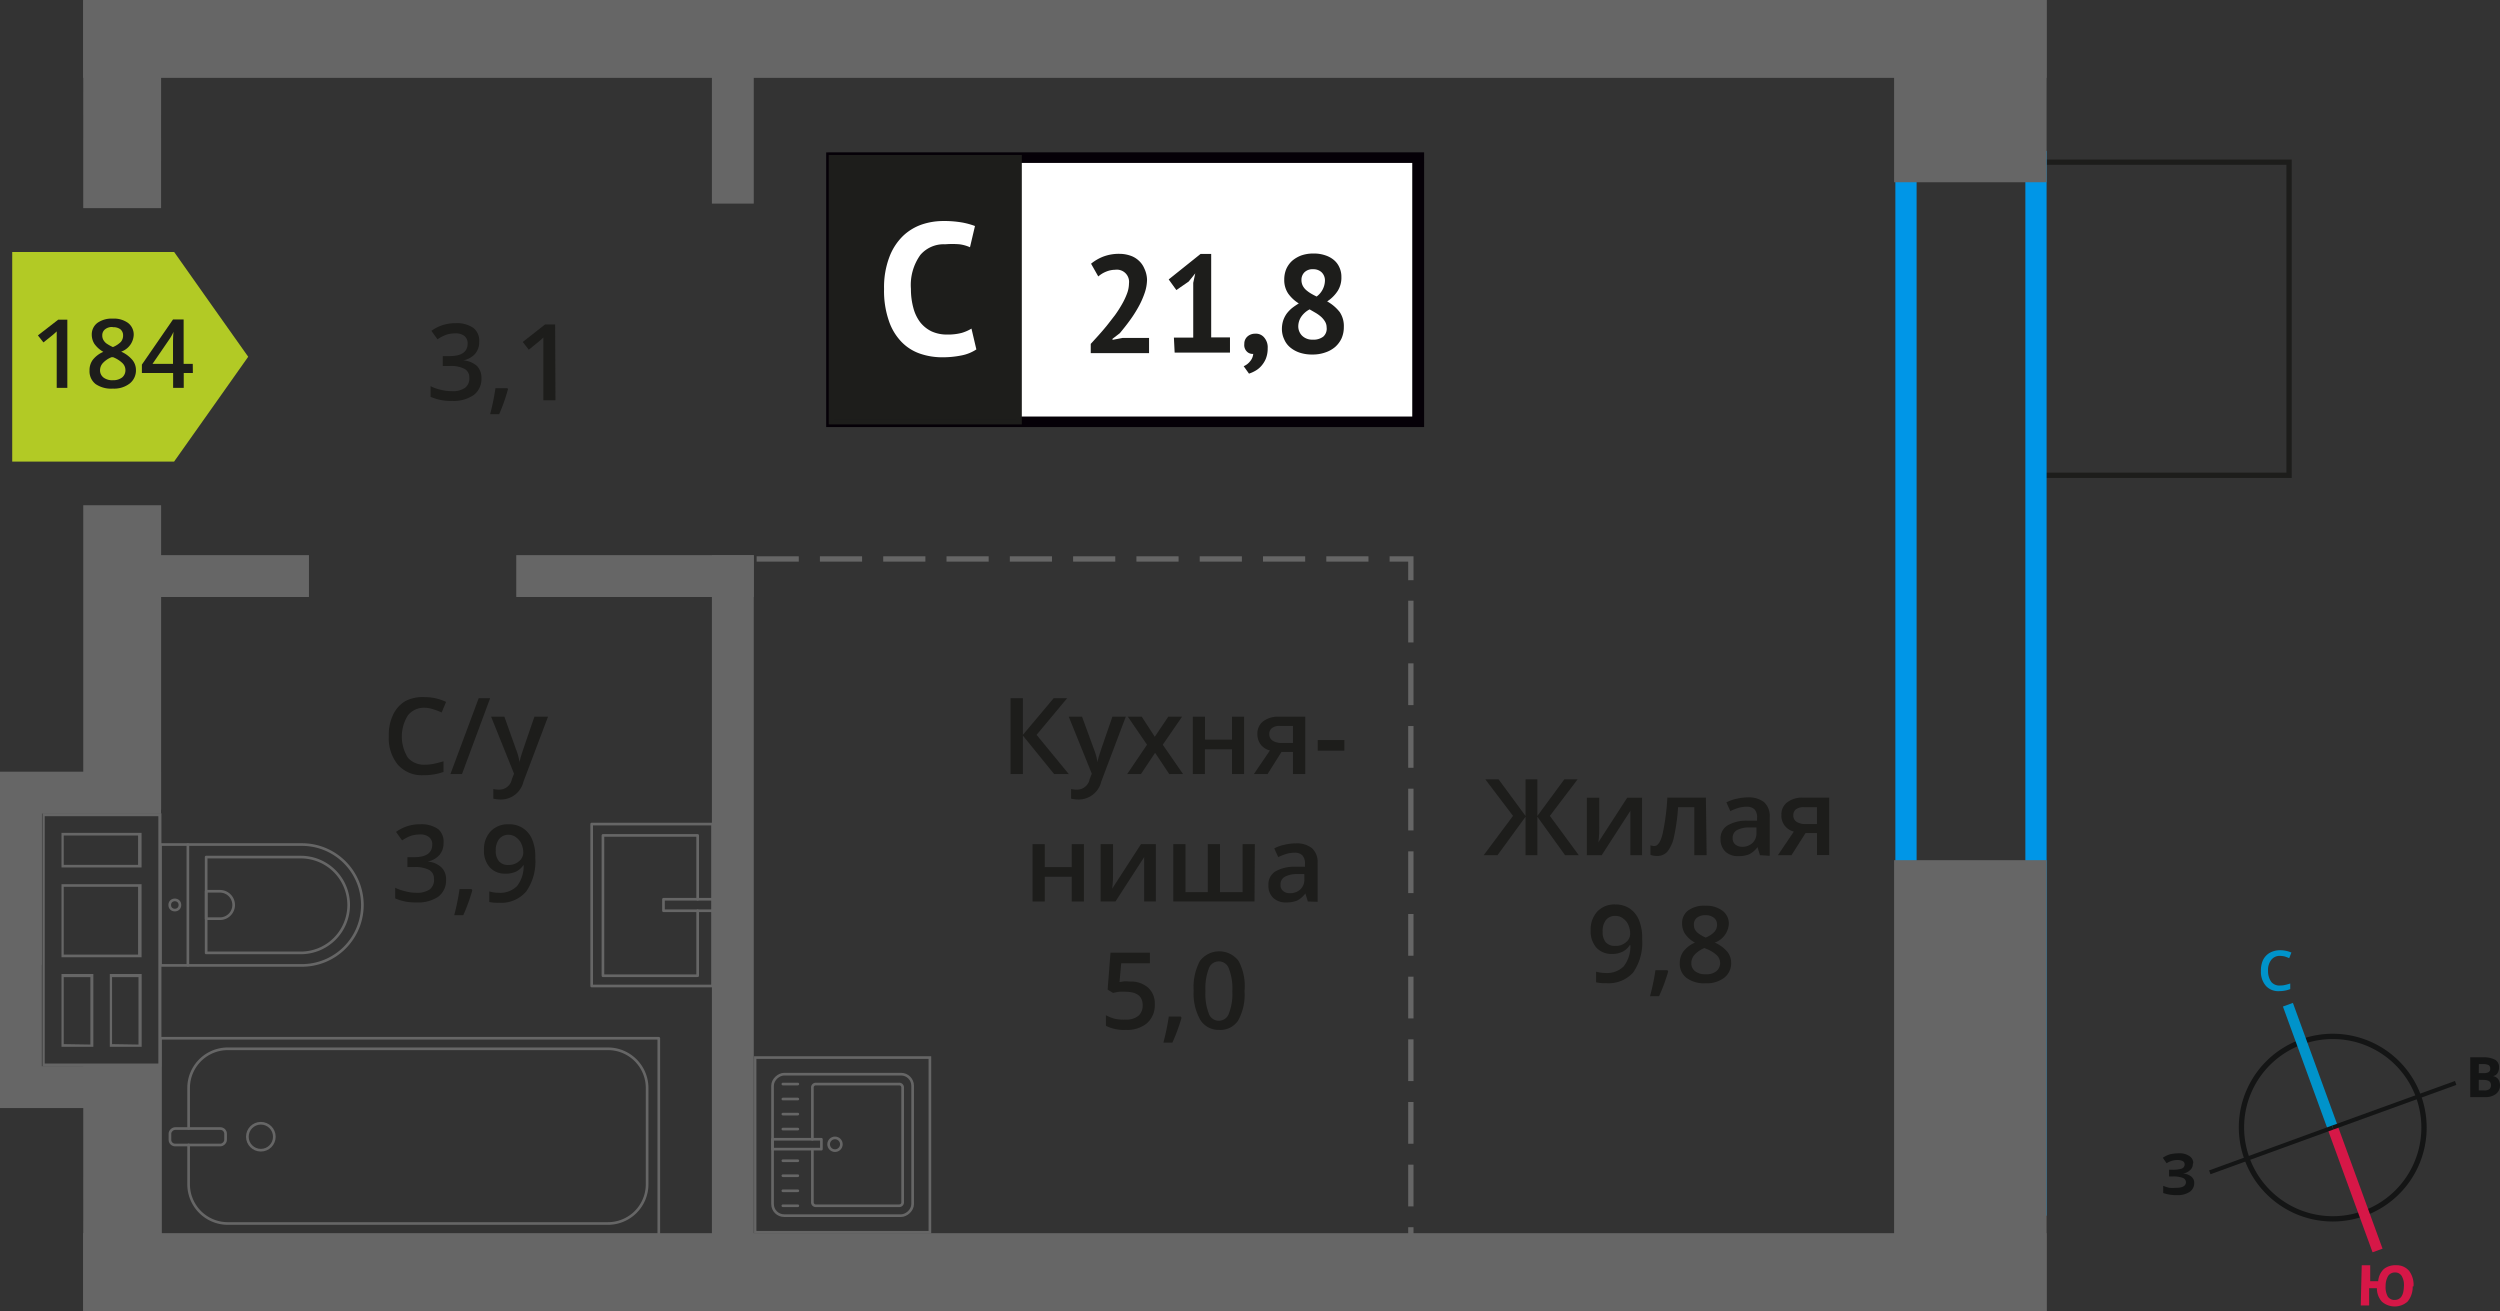 <svg xmlns="http://www.w3.org/2000/svg" width="235.39" height="123.45" viewBox="0 0 235.39 123.45"><rect x="0" y="0" width="235.39" height="123.45" fill="#333333" stroke="none"/><defs><style>.cls-1,.cls-10,.cls-18,.cls-2,.cls-3,.cls-7,.cls-8,.cls-9{fill:none;}.cls-1{stroke:#141515;}.cls-1,.cls-10,.cls-2,.cls-3,.cls-7,.cls-8,.cls-9{stroke-miterlimit:10;}.cls-1,.cls-10,.cls-17,.cls-7,.cls-8,.cls-9{stroke-width:0.5px;}.cls-2{stroke:#0093ca;}.cls-3{stroke:#d61747;}.cls-4{fill:#141515;}.cls-5{fill:#0093ca;}.cls-6{fill:#d61747;}.cls-17,.cls-7{stroke:#1d1d1b;}.cls-10,.cls-18,.cls-8,.cls-9{stroke:#666;}.cls-9{stroke-dasharray:3.93 1.97;}.cls-10{stroke-dasharray:3.97 1.99;}.cls-11{fill:#0096e7;}.cls-12{fill:#666;}.cls-13{fill:#b2ca25;fill-rule:evenodd;}.cls-14,.cls-17{fill:#1d1d1b;}.cls-15{fill:#fff;}.cls-16{fill:#050007;}.cls-17{stroke-miterlimit:22.93;}.cls-18{stroke-linecap:round;stroke-linejoin:round;stroke-width:0.25px;}</style></defs><g id="walls"><path class="cls-1" d="M216.71,98.1a8.59,8.59,0,1,1-5.14,11,8.56,8.56,0,0,1,5.14-11Z"/><line class="cls-2" x1="215.42" y1="94.6" x2="219.64" y2="106.17"/><line class="cls-3" x1="223.86" y1="117.74" x2="219.64" y2="106.17"/><polygon class="cls-4" points="208 110.2 219.57 105.98 219.71 106.35 208.13 110.56 208 110.2"/><polygon class="cls-4" points="231.15 101.78 219.57 105.98 219.71 106.35 231.28 102.15 231.15 101.78"/><path class="cls-5" d="M214.65,90a1,1,0,0,0-.82.41,1.55,1.55,0,0,0-.28,1,1.73,1.73,0,0,0,.31,1.05,1,1,0,0,0,.86.33,1.84,1.84,0,0,0,.47-.06,3.81,3.81,0,0,0,.45-.13l0,.53a2.83,2.83,0,0,1-1,.19,1.58,1.58,0,0,1-1.28-.48,2,2,0,0,1-.48-1.41,2.42,2.42,0,0,1,.18-1,1.63,1.63,0,0,1,.62-.7,2,2,0,0,1,1-.26,2.63,2.63,0,0,1,1.07.22l-.21.53a3.47,3.47,0,0,0-.41-.16,2.22,2.22,0,0,0-.46-.06Z"/><path class="cls-6" d="M227.17,121.13a2.16,2.16,0,0,1-.48,1.42,1.83,1.83,0,0,1-2.43,0,1.87,1.87,0,0,1-.46-1.26l-.73,0,0,1.63-.79,0,.09-3.79.8,0,0,1.5h.75a1.77,1.77,0,0,1,.53-1.14,1.73,1.73,0,0,1,1.17-.36,1.53,1.53,0,0,1,1.22.54,2.2,2.2,0,0,1,.41,1.45Zm-2.55-.06a1.85,1.85,0,0,0,.2,1,.75.75,0,0,0,.62.33c.58,0,.87-.4.9-1.25a1.69,1.69,0,0,0-.2-1,.71.71,0,0,0-.62-.34.76.76,0,0,0-.65.31,1.87,1.87,0,0,0-.25,1Z"/><path class="cls-4" d="M232.59,99.55h1.19a2.36,2.36,0,0,1,1.15.23.79.79,0,0,1,.37.73,1,1,0,0,1-.16.56.61.61,0,0,1-.42.25v0a.8.8,0,0,1,.5.29,1.08,1.08,0,0,1,.17.59,1,1,0,0,1-.38.8,1.59,1.59,0,0,1-1,.3h-1.42Zm.8,1.49h.46a.86.86,0,0,0,.48-.1.37.37,0,0,0,.14-.34.35.35,0,0,0-.15-.31,1.09,1.09,0,0,0-.51-.1h-.41Zm0,.63v1h.5a.79.79,0,0,0,.5-.12.48.48,0,0,0,.15-.39c0-.3-.22-.47-.66-.48Z"/><path class="cls-4" d="M206.47,109.58a.74.74,0,0,1-.27.6,1.09,1.09,0,0,1-.69.31v0a1.43,1.43,0,0,1,.8.28.74.74,0,0,1,.29.61,1,1,0,0,1-.41.83,2,2,0,0,1-1.17.32,3.78,3.78,0,0,1-1.34-.2v-.68a3,3,0,0,0,.58.19,4.17,4.17,0,0,0,.61,0c.63,0,.95-.17.95-.55a.45.45,0,0,0-.31-.39,2.64,2.64,0,0,0-.92-.13h-.36v-.63h.32a2.89,2.89,0,0,0,.88-.11.43.43,0,0,0,.27-.39.37.37,0,0,0-.17-.31,1.17,1.17,0,0,0-.53-.11,1.9,1.9,0,0,0-1,.31l-.36-.52a2.58,2.58,0,0,1,.69-.33,3.91,3.91,0,0,1,.8-.09,1.67,1.67,0,0,1,1,.25.78.78,0,0,1,.38.67Z"/></g><g id="bathroon"><rect class="cls-7" x="188.88" y="18.11" width="29.48" height="23.82" transform="translate(173.6 233.63) rotate(-90)"/><line class="cls-8" x1="132.84" y1="117.55" x2="132.84" y2="115.55"/><line class="cls-9" x1="132.84" y1="113.59" x2="132.84" y2="55.61"/><polyline class="cls-8" points="132.84 54.63 132.84 52.63 130.84 52.63"/><line class="cls-10" x1="128.85" y1="52.63" x2="70.27" y2="52.63"/><line class="cls-8" x1="69.28" y1="52.63" x2="67.28" y2="52.63"/><path class="cls-11" d="M190.7,16.21v96.25H180.46V16.21H190.7m2-2H178.46V114.46H192.7V14.21Z"/><rect class="cls-12" x="176.94" y="1.4" width="17.16" height="14.36" transform="translate(176.94 194.1) rotate(-90)"/><rect class="cls-12" x="164.29" y="95.04" width="42.46" height="14.36" transform="translate(83.3 287.74) rotate(-90)"/><rect class="cls-12" x="7.83" y="116.11" width="184.87" height="7.33"/><rect class="cls-12" x="7.83" width="184.87" height="7.33"/><rect class="cls-12" x="48.61" y="52.27" width="22.36" height="3.94"/><rect class="cls-12" x="13.49" y="52.27" width="15.6" height="3.94"/><rect class="cls-12" x="35.76" y="83.56" width="66.5" height="3.94" transform="translate(154.53 16.52) rotate(90)"/><rect class="cls-12" x="60.1" y="8.29" width="17.82" height="3.94" transform="translate(79.26 -58.75) rotate(90)"/><rect class="cls-12" x="-0.04" y="108.25" width="23.06" height="7.33" transform="translate(123.42 100.44) rotate(90.01)"/><rect class="cls-12" x="1.7" y="6.13" width="19.59" height="7.33" transform="translate(21.3 -1.69) rotate(90.01)"/><rect class="cls-12" x="-2.84" y="58.23" width="28.67" height="7.33" transform="translate(73.4 50.41) rotate(90)"/><path class="cls-12" d="M14.91,76.85v1.57h0v4.83h0v8.46h0v6.85h0v1.58H4.21V98.56h0V90.13h0V81.68h0V76.85h10.7M5.79,81.68h7.54V78.42H5.79v3.26m0,8.45h7.54V83.25H5.79v6.88m4.55,8.43h3V91.71h-3v6.85m-4.55,0h3V91.71h-3v6.85m9.37-22H4v2.07H4v2.76H4V83.5H4v6.38H4V92H4v6.35H4v2.08h11.2V98.31h0V92h0V89.88h0V83.5h0V81.43h0V78.67h0V76.6ZM6,81.43V78.67h7v2.76Zm0,8.45V83.5h7v6.38Zm4.55,8.43V92h2.49v6.35ZM6,98.31V92H8.51v6.35Z"/><rect class="cls-12" y="100.39" width="15.16" height="3.94"/><rect class="cls-12" y="72.66" width="15.16" height="3.94"/><rect class="cls-12" x="-12.6" y="86.24" width="29.13" height="3.94" transform="translate(-86.24 90.17) rotate(-90)"/><rect class="cls-12" x="-6.63" y="80.27" width="17.2" height="3.94" transform="translate(-80.27 84.21) rotate(-90)"/><polygon class="cls-13" points="16.4 43.46 16.4 43.45 19.88 38.53 23.37 33.59 19.88 28.66 16.4 23.73 16.4 23.73 16.4 23.73 1.15 23.73 1.15 43.46 16.4 43.46 16.4 43.46"/><path class="cls-14" d="M6.34,36.52h-1V32.37q0-.73,0-1.17a3,3,0,0,1-.25.23c-.09.09-.42.35-1,.81l-.52-.66L5.48,30.1h.86Z"/><path class="cls-14" d="M10.62,30a2.26,2.26,0,0,1,1.44.41,1.38,1.38,0,0,1,.53,1.13,1.76,1.76,0,0,1-1.18,1.57,3,3,0,0,1,1.07.8,1.5,1.5,0,0,1,.32.93,1.56,1.56,0,0,1-.59,1.27,2.39,2.39,0,0,1-1.58.48A2.58,2.58,0,0,1,9,36.16a1.52,1.52,0,0,1-.57-1.27,1.63,1.63,0,0,1,.3-1,2.48,2.48,0,0,1,1-.76,2.62,2.62,0,0,1-.84-.75,1.64,1.64,0,0,1-.25-.88,1.35,1.35,0,0,1,.55-1.11A2.32,2.32,0,0,1,10.62,30Zm-1.2,4.84a.85.85,0,0,0,.33.71,1.35,1.35,0,0,0,.87.25,1.38,1.38,0,0,0,.88-.26.88.88,0,0,0,.31-.71.92.92,0,0,0-.29-.65,2.72,2.72,0,0,0-.88-.55l-.13,0a2.22,2.22,0,0,0-.83.56A1,1,0,0,0,9.42,34.86Zm1.19-4.05A1.06,1.06,0,0,0,9.9,31a.71.71,0,0,0-.27.59.8.8,0,0,0,.1.41,1.07,1.07,0,0,0,.28.33,4.09,4.09,0,0,0,.62.35,2.25,2.25,0,0,0,.75-.49.91.91,0,0,0,.21-.6.73.73,0,0,0-.26-.59A1.11,1.11,0,0,0,10.61,30.81Z"/><path class="cls-14" d="M18.16,35.12H17.3v1.4h-1v-1.4H13.36v-.79l2.93-4.25h1v4.18h.86Zm-1.87-.86V32.65c0-.57,0-1,.05-1.41h0a4.38,4.38,0,0,1-.39.7l-1.59,2.32Z"/><path class="cls-14" d="M40,66.64a1.93,1.93,0,0,0-1.59.71,3.76,3.76,0,0,0,0,4A2,2,0,0,0,40,72a4.31,4.31,0,0,0,.88-.09c.28-.06.57-.14.88-.23v1a5.43,5.43,0,0,1-1.91.31,3,3,0,0,1-2.4-1,3.94,3.94,0,0,1-.84-2.71,4.31,4.31,0,0,1,.41-2,2.91,2.91,0,0,1,1.17-1.28A3.56,3.56,0,0,1,40,65.64a4.57,4.57,0,0,1,2,.45l-.42,1a4.73,4.73,0,0,0-.77-.3A2.59,2.59,0,0,0,40,66.64Z"/><path class="cls-14" d="M46.15,65.74,43.5,72.88H42.41l2.66-7.14Z"/><path class="cls-14" d="M46.24,67.48h1.25l1.09,3.06a5.7,5.7,0,0,1,.34,1.23h0a4.66,4.66,0,0,1,.16-.65c.08-.26.49-1.47,1.24-3.64H51.6l-2.31,6.11a2.19,2.19,0,0,1-2.1,1.69,3.57,3.57,0,0,1-.74-.08v-.91a2.61,2.61,0,0,0,.59.06,1.21,1.21,0,0,0,1.16-1l.2-.5Z"/><path class="cls-14" d="M41.76,79.38a1.67,1.67,0,0,1-.39,1.13,2,2,0,0,1-1.11.61v0a2.13,2.13,0,0,1,1.28.53A1.52,1.52,0,0,1,42,82.83a1.91,1.91,0,0,1-.72,1.59,3.38,3.38,0,0,1-2.07.55,4.68,4.68,0,0,1-2-.38v-1a4.65,4.65,0,0,0,1,.34,3.76,3.76,0,0,0,1,.13,2.07,2.07,0,0,0,1.24-.31,1.1,1.1,0,0,0,.41-1,.91.91,0,0,0-.45-.84,2.89,2.89,0,0,0-1.43-.27h-.62v-.93h.63c1.14,0,1.71-.4,1.71-1.19a.85.85,0,0,0-.3-.7,1.29,1.29,0,0,0-.87-.25,3,3,0,0,0-.79.11,3.86,3.86,0,0,0-.88.45l-.57-.8a3.78,3.78,0,0,1,2.28-.72,2.72,2.72,0,0,1,1.69.46A1.53,1.53,0,0,1,41.76,79.38Z"/><path class="cls-14" d="M44.47,83.83a16.75,16.75,0,0,1-.85,2.34h-.85a22.4,22.4,0,0,0,.5-2.46H44.4Z"/><path class="cls-14" d="M50.4,80.78a4.88,4.88,0,0,1-.85,3.15A3.08,3.08,0,0,1,47,85a4.13,4.13,0,0,1-.93-.07v-1a2.93,2.93,0,0,0,.88.13,2.22,2.22,0,0,0,1.73-.63,3,3,0,0,0,.62-2h0a1.81,1.81,0,0,1-.7.63,2.19,2.19,0,0,1-1,.2,1.91,1.91,0,0,1-1.48-.59,2.29,2.29,0,0,1-.55-1.62,2.47,2.47,0,0,1,.63-1.78,2.25,2.25,0,0,1,1.71-.66,2.35,2.35,0,0,1,1.33.37,2.28,2.28,0,0,1,.87,1.07A4.15,4.15,0,0,1,50.4,80.78ZM47.91,78.6A1.1,1.1,0,0,0,47,79a1.67,1.67,0,0,0-.32,1.09,1.45,1.45,0,0,0,.3,1,1.1,1.1,0,0,0,.89.35,1.43,1.43,0,0,0,1-.35,1.06,1.06,0,0,0,.4-.81,2,2,0,0,0-.17-.81,1.44,1.44,0,0,0-.47-.6A1.16,1.16,0,0,0,47.91,78.6Z"/><path class="cls-14" d="M45.12,32.19a1.67,1.67,0,0,1-.39,1.13,2,2,0,0,1-1.11.61v0a2.19,2.19,0,0,1,1.29.53,1.57,1.57,0,0,1,.42,1.14,1.89,1.89,0,0,1-.72,1.59,3.37,3.37,0,0,1-2.07.56,4.6,4.6,0,0,1-2-.39v-1a4.39,4.39,0,0,0,1,.35,4.22,4.22,0,0,0,1,.12,2,2,0,0,0,1.24-.31,1.09,1.09,0,0,0,.41-.95.91.91,0,0,0-.45-.84,2.89,2.89,0,0,0-1.43-.27h-.62v-.93h.63c1.14,0,1.71-.4,1.71-1.18a.86.86,0,0,0-.3-.71,1.29,1.29,0,0,0-.87-.25,3,3,0,0,0-.79.11,3.86,3.86,0,0,0-.88.45l-.57-.8a3.78,3.78,0,0,1,2.28-.72,2.72,2.72,0,0,1,1.69.46A1.53,1.53,0,0,1,45.12,32.19Z"/><path class="cls-14" d="M47.83,36.64A16.75,16.75,0,0,1,47,39h-.85a22.73,22.73,0,0,0,.5-2.45h1.13Z"/><path class="cls-14" d="M52.3,37.69H51.16V33.08c0-.55,0-1,0-1.31a2.27,2.27,0,0,1-.27.26l-1.1.9-.57-.73,2.1-1.65h.95Z"/><rect class="cls-15" x="78.28" y="14.84" width="54.7" height="24.87"/><path class="cls-16" d="M133,15.34H78.88V39.22H133Zm-54.65-1h55.74V40.21H77.79V14.35Z"/><rect class="cls-17" x="78.28" y="14.84" width="17.68" height="24.87"/><path class="cls-14" d="M108,26.32a4,4,0,0,1-.25,1.34,7.93,7.93,0,0,1-.61,1.33,11.83,11.83,0,0,1-.82,1.26c-.3.41-.6.78-.88,1.12l-.69.53V32l.94-.18h2.5v1.43h-5.49v-.87l.7-.77c.26-.29.53-.6.79-.92s.52-.67.78-1a11.14,11.14,0,0,0,.68-1.06,6.54,6.54,0,0,0,.47-1,2.74,2.74,0,0,0,.18-.94A1.15,1.15,0,0,0,105,25.4a2.29,2.29,0,0,0-.86.18,2.51,2.51,0,0,0-.73.45l-.68-1.2a4.23,4.23,0,0,1,1.15-.67,4.13,4.13,0,0,1,1.52-.26,3.15,3.15,0,0,1,1,.16,2.18,2.18,0,0,1,.8.46,2.07,2.07,0,0,1,.54.75A2.62,2.62,0,0,1,108,26.32Z"/><path class="cls-14" d="M110.53,31.79h1.82V26.63l.19-.89-.62.77-1.16.8-.72-1,3-2.4h1v7.86h1.77v1.43h-5.21Z"/><path class="cls-14" d="M117.16,32.39a.9.9,0,0,1,.3-.71,1.06,1.06,0,0,1,.72-.26,1,1,0,0,1,.86.37,1.41,1.41,0,0,1,.32,1,2.57,2.57,0,0,1-.18,1,2.49,2.49,0,0,1-.46.71,2.18,2.18,0,0,1-.57.44,3.07,3.07,0,0,1-.55.24l-.5-.7a1.52,1.52,0,0,0,.61-.47,1.23,1.23,0,0,0,.29-.69.75.75,0,0,1-.57-.19A.85.85,0,0,1,117.16,32.39Z"/><path class="cls-14" d="M120.7,31a2.62,2.62,0,0,1,.12-.82,2.49,2.49,0,0,1,.33-.65,3.2,3.2,0,0,1,.51-.53,7,7,0,0,1,.63-.43,3.46,3.46,0,0,1-1-.93,2.27,2.27,0,0,1-.37-1.31,2.57,2.57,0,0,1,.19-1,2.32,2.32,0,0,1,.55-.77,2.85,2.85,0,0,1,.87-.51,3.43,3.43,0,0,1,1.15-.18,3.29,3.29,0,0,1,1.07.16,2.44,2.44,0,0,1,.83.44,1.92,1.92,0,0,1,.53.7,2.09,2.09,0,0,1,.19.91,2.33,2.33,0,0,1-.34,1.3,3.39,3.39,0,0,1-1,1,3.88,3.88,0,0,1,1.18,1,2.35,2.35,0,0,1,.39,1.41,2.61,2.61,0,0,1-.21,1.06,2.48,2.48,0,0,1-.61.82,2.76,2.76,0,0,1-.94.52,3.51,3.51,0,0,1-1.2.19,3.66,3.66,0,0,1-1.18-.17,2.78,2.78,0,0,1-.9-.49,2,2,0,0,1-.57-.76A2.25,2.25,0,0,1,120.7,31Zm4.21-.17a1.06,1.06,0,0,0-.15-.55,1.93,1.93,0,0,0-.37-.45,3.34,3.34,0,0,0-.51-.37l-.57-.33a2.12,2.12,0,0,0-.84.77,1.66,1.66,0,0,0-.23.81,1.25,1.25,0,0,0,.36.9,1.35,1.35,0,0,0,1,.37,1.49,1.49,0,0,0,1-.29A1,1,0,0,0,124.91,30.82Zm-2.37-4.48a1.2,1.2,0,0,0,.12.55,1.42,1.42,0,0,0,.32.41,3.17,3.17,0,0,0,.46.33c.17.1.34.19.53.28a1.92,1.92,0,0,0,.78-1.46,1.06,1.06,0,0,0-.32-.83,1.12,1.12,0,0,0-.78-.28,1.08,1.08,0,0,0-.84.3A1,1,0,0,0,122.54,26.34Z"/><path class="cls-15" d="M91.93,32.9a3.84,3.84,0,0,1-1.42.57,8.8,8.8,0,0,1-1.78.17,6.33,6.33,0,0,1-2.1-.34,4.44,4.44,0,0,1-1.74-1.1,5.25,5.25,0,0,1-1.2-2,8.61,8.61,0,0,1-.45-3,8,8,0,0,1,.5-3,5.42,5.42,0,0,1,1.3-2,4.87,4.87,0,0,1,1.78-1.07,6.33,6.33,0,0,1,2-.32,10,10,0,0,1,1.78.14,7.19,7.19,0,0,1,1.2.33l-.47,2a3.51,3.51,0,0,0-1-.28A8.47,8.47,0,0,0,89,23a2.9,2.9,0,0,0-2.34,1,4.86,4.86,0,0,0-.89,3.21A6.67,6.67,0,0,0,86,29a3.88,3.88,0,0,0,.64,1.34,3.09,3.09,0,0,0,1.07.86,3.46,3.46,0,0,0,1.48.3,5.16,5.16,0,0,0,1.34-.15,3.86,3.86,0,0,0,.94-.41Z"/><path class="cls-14" d="M100.63,72.88H99.25l-2.94-3.62v3.62H95.15V65.74h1.16v3.45l2.9-3.45h1.27L97.6,69.19Z"/><path class="cls-14" d="M100.63,67.48h1.25L103,70.54a5.7,5.7,0,0,1,.34,1.23h0a3.57,3.57,0,0,1,.16-.65c.07-.26.49-1.47,1.24-3.64H106l-2.31,6.11a2.19,2.19,0,0,1-2.1,1.69,3.57,3.57,0,0,1-.74-.08v-.91a2.61,2.61,0,0,0,.59.06,1.21,1.21,0,0,0,1.16-1l.2-.5Z"/><path class="cls-14" d="M108,70.12l-1.81-2.64h1.31l1.23,1.89L110,67.48h1.3l-1.82,2.64,1.91,2.76h-1.3l-1.33-2-1.33,2h-1.3Z"/><path class="cls-14" d="M113.46,67.48v2.16H116V67.48h1.14v5.4H116V70.55h-2.55v2.33h-1.14v-5.4Z"/><path class="cls-14" d="M119.35,72.88h-1.29l1.51-2.22a1.57,1.57,0,0,1-.86-.55,1.6,1.6,0,0,1-.32-1,1.46,1.46,0,0,1,.55-1.2,2.35,2.35,0,0,1,1.5-.43h2.46v5.4h-1.16V70.8h-1.08Zm.16-3.76a.7.7,0,0,0,.32.62,1.49,1.49,0,0,0,.84.21h1.07v-1.6h-1.25a1.1,1.1,0,0,0-.72.2A.68.68,0,0,0,119.51,69.12Z"/><path class="cls-14" d="M124.07,70.68v-1h2.51v1Z"/><path class="cls-14" d="M98.37,79.48v2.16h2.54V79.48h1.15v5.4h-1.15V82.55H98.37v2.33H97.22v-5.4Z"/><path class="cls-14" d="M104.8,79.48v2.76c0,.33,0,.8-.08,1.43l2.71-4.19h1.4v5.4h-1.1V82.16c0-.15,0-.39,0-.73s0-.58,0-.73l-2.7,4.18h-1.4v-5.4Z"/><path class="cls-14" d="M118.12,84.88h-7.65v-5.4h1.15V84h2.1V79.48h1.15V84H117V79.48h1.15Z"/><path class="cls-14" d="M123.14,84.88l-.23-.76h0a2.2,2.2,0,0,1-.79.68,2.62,2.62,0,0,1-1,.17,1.69,1.69,0,0,1-1.24-.43,1.58,1.58,0,0,1-.45-1.21,1.43,1.43,0,0,1,.62-1.26,3.54,3.54,0,0,1,1.89-.46l.93,0v-.29a1.12,1.12,0,0,0-.24-.78,1,1,0,0,0-.75-.25,2.67,2.67,0,0,0-.8.12,6.52,6.52,0,0,0-.73.29l-.37-.82a3.65,3.65,0,0,1,1-.35,4.45,4.45,0,0,1,1-.12,2.31,2.31,0,0,1,1.55.45,1.76,1.76,0,0,1,.53,1.41v3.64Zm-1.71-.78a1.42,1.42,0,0,0,1-.35,1.25,1.25,0,0,0,.38-1V82.3l-.69,0a2.38,2.38,0,0,0-1.18.27.82.82,0,0,0-.37.74.7.7,0,0,0,.22.56A.91.91,0,0,0,121.43,84.1Z"/><path class="cls-14" d="M106.39,92.42a2.45,2.45,0,0,1,1.71.57,2,2,0,0,1,.63,1.56,2.26,2.26,0,0,1-.72,1.78,2.91,2.91,0,0,1-2,.64,3.8,3.8,0,0,1-1.88-.38v-1a3.6,3.6,0,0,0,.91.35A4.19,4.19,0,0,0,106,96a1.77,1.77,0,0,0,1.18-.35,1.27,1.27,0,0,0,.41-1c0-.85-.55-1.27-1.64-1.27a4.18,4.18,0,0,0-.56,0,5.74,5.74,0,0,0-.59.11l-.51-.31.27-3.48h3.71v1h-2.7l-.16,1.77.42-.07A3.39,3.39,0,0,1,106.39,92.42Z"/><path class="cls-14" d="M111.25,95.83a18.47,18.47,0,0,1-.86,2.34h-.85a22.57,22.57,0,0,0,.51-2.46h1.12Z"/><path class="cls-14" d="M117.18,93.31a5.06,5.06,0,0,1-.59,2.76,2,2,0,0,1-1.83.9A2,2,0,0,1,113,96a5,5,0,0,1-.61-2.73,5.22,5.22,0,0,1,.59-2.79,2.28,2.28,0,0,1,3.64,0A5,5,0,0,1,117.18,93.31Zm-3.68,0a5.17,5.17,0,0,0,.3,2.08,1,1,0,0,0,1.92,0,5,5,0,0,0,.31-2.07,5.05,5.05,0,0,0-.31-2.08,1,1,0,0,0-1.92,0A5.22,5.22,0,0,0,113.5,93.31Z"/><path class="cls-14" d="M142.46,76.82l-2.61-3.44h1.25l2.54,3.45V73.38h1.11v3.45l2.54-3.45h1.25l-2.61,3.44,2.72,3.7h-1.29l-2.61-3.62v3.62h-1.11V76.9L141,80.52h-1.3Z"/><path class="cls-14" d="M150.58,75.11v2.77c0,.33,0,.8-.08,1.42l2.71-4.19h1.4v5.41h-1.1V77.8c0-.15,0-.4,0-.73s0-.58,0-.73l-2.7,4.18h-1.4V75.11Z"/><path class="cls-14" d="M160.69,80.52h-1.16V76H158a17.88,17.88,0,0,1-.37,2.72,3.39,3.39,0,0,1-.6,1.42,1.2,1.2,0,0,1-1,.45,1.67,1.67,0,0,1-.63-.1v-.9a1.15,1.15,0,0,0,.36.07c.33,0,.59-.38.78-1.13a21.16,21.16,0,0,0,.45-3.43h3.63Z"/><path class="cls-14" d="M165.71,80.52l-.23-.76h0a2.2,2.2,0,0,1-.79.68,2.62,2.62,0,0,1-1,.17,1.69,1.69,0,0,1-1.24-.43A1.58,1.58,0,0,1,162,79a1.43,1.43,0,0,1,.62-1.26,3.53,3.53,0,0,1,1.89-.47l.93,0v-.28a1.1,1.1,0,0,0-.24-.78,1,1,0,0,0-.75-.25,2.67,2.67,0,0,0-.8.12,4.62,4.62,0,0,0-.73.29l-.37-.82a3.65,3.65,0,0,1,1-.35,4.45,4.45,0,0,1,1-.12,2.33,2.33,0,0,1,1.55.45,1.76,1.76,0,0,1,.53,1.41v3.64ZM164,79.73a1.39,1.39,0,0,0,1-.35,1.25,1.25,0,0,0,.38-1v-.47l-.69,0a2.38,2.38,0,0,0-1.18.27.82.82,0,0,0-.37.74.75.75,0,0,0,.21.56A1,1,0,0,0,164,79.73Z"/><path class="cls-14" d="M168.68,80.52H167.4l1.5-2.22a1.61,1.61,0,0,1-.86-.56,1.54,1.54,0,0,1-.31-1,1.42,1.42,0,0,1,.55-1.2,2.32,2.32,0,0,1,1.49-.44h2.46v5.41h-1.15V78.44H170Zm.17-3.76a.7.7,0,0,0,.31.62,1.53,1.53,0,0,0,.85.21h1.07V76h-1.25a1.2,1.2,0,0,0-.73.2A.7.7,0,0,0,168.85,76.76Z"/><path class="cls-14" d="M154.62,88.42a4.94,4.94,0,0,1-.85,3.15,3.1,3.1,0,0,1-2.56,1,3.46,3.46,0,0,1-.93-.08v-1a3.26,3.26,0,0,0,.87.12,2.22,2.22,0,0,0,1.73-.62,3.07,3.07,0,0,0,.63-2h-.06a1.68,1.68,0,0,1-.7.63,2.18,2.18,0,0,1-.95.2,1.94,1.94,0,0,1-1.49-.59,2.33,2.33,0,0,1-.54-1.62,2.51,2.51,0,0,1,.63-1.79,2.22,2.22,0,0,1,1.71-.66,2.4,2.4,0,0,1,1.32.37,2.44,2.44,0,0,1,.88,1.08A4.32,4.32,0,0,1,154.62,88.42Zm-2.49-2.18a1.11,1.11,0,0,0-.92.38,1.71,1.71,0,0,0-.31,1.1,1.5,1.5,0,0,0,.29,1,1.13,1.13,0,0,0,.9.34,1.4,1.4,0,0,0,1-.34,1,1,0,0,0,.4-.81,2.08,2.08,0,0,0-.17-.82,1.39,1.39,0,0,0-.47-.59A1.12,1.12,0,0,0,152.13,86.24Z"/><path class="cls-14" d="M157.07,91.47a16.51,16.51,0,0,1-.86,2.33h-.85a21.94,21.94,0,0,0,.51-2.45H157Z"/><path class="cls-14" d="M160.58,85.28a2.52,2.52,0,0,1,1.6.47,1.5,1.5,0,0,1,.6,1.25,2,2,0,0,1-1.32,1.75,3.28,3.28,0,0,1,1.19.88,1.63,1.63,0,0,1,.35,1,1.74,1.74,0,0,1-.64,1.42,2.68,2.68,0,0,1-1.76.53,2.8,2.8,0,0,1-1.8-.5,1.67,1.67,0,0,1-.64-1.41,1.85,1.85,0,0,1,.33-1.07,2.78,2.78,0,0,1,1.1-.85,2.64,2.64,0,0,1-.93-.82,1.75,1.75,0,0,1-.28-1,1.45,1.45,0,0,1,.61-1.23A2.53,2.53,0,0,1,160.58,85.28Zm-1.33,5.38a.93.93,0,0,0,.36.79,1.51,1.51,0,0,0,1,.28,1.45,1.45,0,0,0,1-.29,1,1,0,0,0,.35-.79,1,1,0,0,0-.33-.72,2.89,2.89,0,0,0-1-.6l-.14-.07a2.51,2.51,0,0,0-.93.63A1.15,1.15,0,0,0,159.25,90.66Zm1.32-4.49a1.22,1.22,0,0,0-.79.24.79.79,0,0,0-.29.66.93.93,0,0,0,.1.45,1.19,1.19,0,0,0,.32.36,3.6,3.6,0,0,0,.69.4,2.38,2.38,0,0,0,.83-.55,1,1,0,0,0,.24-.66.8.8,0,0,0-.3-.66A1.25,1.25,0,0,0,160.57,86.17Z"/><rect class="cls-18" x="29.3" y="83.57" width="18.55" height="46.92" transform="translate(145.6 68.46) rotate(90)"/><rect class="cls-18" x="17.85" y="104.41" width="1.55" height="5.24" rx="0.49" transform="translate(125.65 88.41) rotate(90)"/><path class="cls-18" d="M17.76,106.25v-3.82a3.69,3.69,0,0,1,3.69-3.68H57.24a3.69,3.69,0,0,1,3.69,3.68v9.08a3.69,3.69,0,0,1-3.69,3.69H21.45a3.69,3.69,0,0,1-3.69-3.69V107.8"/><circle class="cls-18" cx="24.56" cy="107.03" r="1.27"/><path class="cls-18" d="M15.11,79.52H28.43a5.69,5.69,0,0,1,5.69,5.69v0a5.69,5.69,0,0,1-5.69,5.69H15.11a0,0,0,0,1,0,0V79.52A0,0,0,0,1,15.11,79.52Z"/><path class="cls-18" d="M19.41,80.7h8.91a4.51,4.51,0,0,1,4.51,4.51v0a4.51,4.51,0,0,1-4.51,4.51H19.41a0,0,0,0,1,0,0v-9A0,0,0,0,1,19.41,80.7Z"/><path class="cls-18" d="M19.41,83.92h1.34A1.29,1.29,0,0,1,22,85.21v0a1.29,1.29,0,0,1-1.29,1.29H19.41a0,0,0,0,1,0,0V83.92A0,0,0,0,1,19.41,83.92Z"/><circle class="cls-18" cx="16.46" cy="85.21" r="0.48"/><line class="cls-18" x1="17.69" y1="79.52" x2="17.69" y2="90.9"/><rect class="cls-18" x="55.7" y="77.58" width="11.38" height="15.25" transform="translate(122.79 170.42) rotate(-180)"/><polyline class="cls-18" points="67.09 84.67 62.47 84.67 62.47 85.75 67.09 85.75"/><polyline class="cls-18" points="65.69 84.67 65.69 78.66 56.77 78.66 56.77 91.87 65.69 91.87 65.69 85.75"/><rect class="cls-18" x="72.67" y="101.21" width="13.32" height="13.19" rx="1.09" transform="translate(-28.47 187.13) rotate(-90)"/><path class="cls-18" d="M76.49,107.27v-4.88a.32.32,0,0,1,.32-.32h7.86a.32.32,0,0,1,.32.32v10.82a.32.32,0,0,1-.32.32H76.81a.32.32,0,0,1-.32-.32v-5"/><circle class="cls-18" cx="78.62" cy="107.74" r="0.6"/><rect class="cls-18" x="74.58" y="105.43" width="0.93" height="4.61" transform="translate(-32.7 182.78) rotate(-90)"/><line class="cls-18" x1="73.71" y1="113.53" x2="75.12" y2="113.53"/><line class="cls-18" x1="73.71" y1="112.12" x2="75.12" y2="112.12"/><line class="cls-18" x1="73.71" y1="110.7" x2="75.12" y2="110.7"/><line class="cls-18" x1="73.71" y1="109.29" x2="75.12" y2="109.29"/><line class="cls-18" x1="73.71" y1="106.31" x2="75.12" y2="106.31"/><line class="cls-18" x1="73.71" y1="104.9" x2="75.12" y2="104.9"/><line class="cls-18" x1="73.71" y1="103.48" x2="75.12" y2="103.48"/><line class="cls-18" x1="73.71" y1="102.07" x2="75.12" y2="102.07"/><path class="cls-12" d="M87.43,99.7v16.2H71.22V99.7H87.43m.25-.25H71v16.7H87.68V99.45Z"/></g></svg>